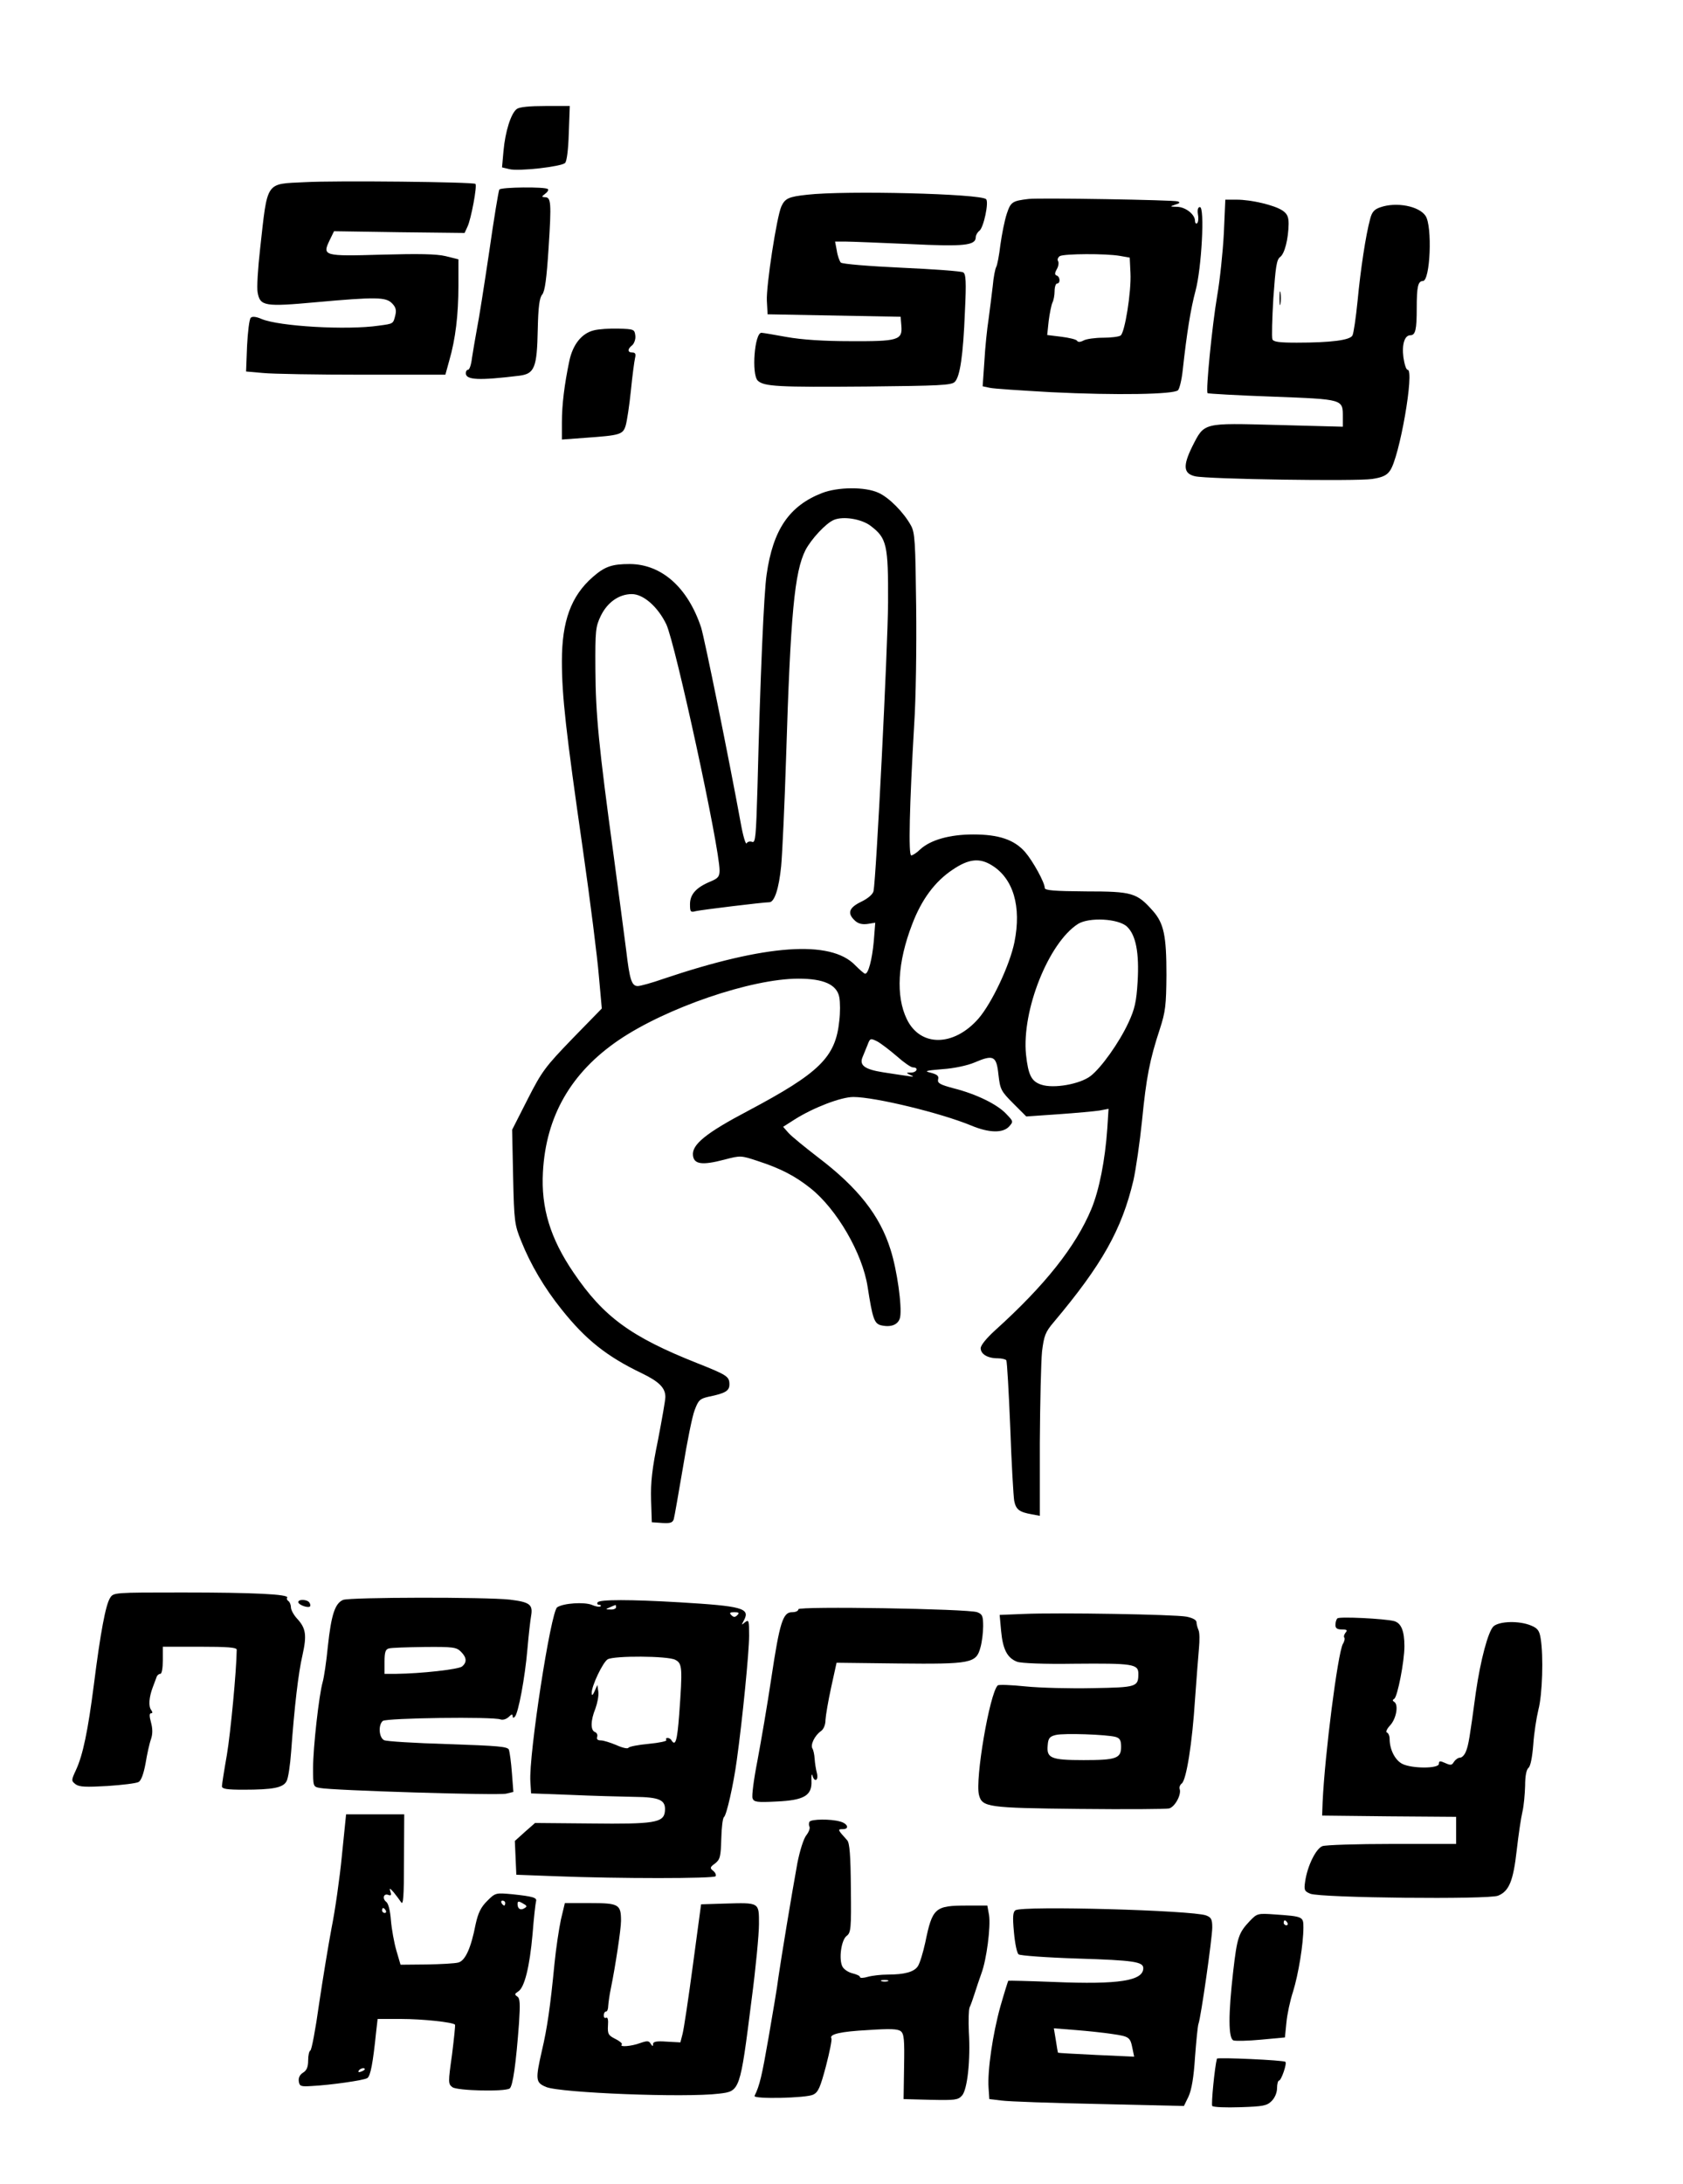 <?xml version="1.0" encoding="UTF-8" standalone="yes"?>
<svg version="1.0" xmlns="http://www.w3.org/2000/svg" width="512pt" height="664pt" viewBox="0 0 683 886" preserveAspectRatio="xMidYMid meet">
  <g transform="translate(0,886) scale(0.1,-0.1)" fill="#000000" stroke="none">
    <path d="M2097 8418 c-24 -18 -47 -92 -54 -170 l-6 -67 29 -7 c38 -10 212 10
227 25 7 7 13 54 15 121 l4 110 -99 0 c-64 0 -105 -4 -116 -12z"/>
    <path d="M1237 8121 c-162 -8 -151 8 -182 -270 -9 -79 -14 -159 -10 -178 10
-55 29 -58 237 -39 244 22 283 21 308 -4 15 -15 19 -27 14 -48 -9 -36 -7 -35
-67 -43 -129 -19 -405 -3 -476 27 -23 10 -38 11 -44 5 -6 -6 -12 -57 -15 -114
l-4 -104 68 -6 c38 -4 220 -7 405 -7 l336 0 16 58 c25 86 37 185 37 304 l0
106 -52 13 c-38 9 -110 10 -259 6 -237 -7 -242 -5 -212 58 l18 37 265 -4 265
-3 12 26 c14 29 40 166 32 173 -8 8 -570 14 -692 7z"/>
    <path d="M2026 8091 c-3 -4 -22 -118 -41 -252 -20 -134 -42 -275 -50 -314 -7
-38 -16 -91 -20 -117 -3 -27 -10 -48 -16 -48 -5 0 -9 -6 -9 -14 0 -28 54 -30
218 -10 61 8 71 33 74 187 2 93 7 129 18 142 11 13 18 64 26 189 12 185 10
206 -15 206 -14 1 -14 2 1 14 10 7 15 16 11 19 -10 10 -191 8 -197 -2z"/>
    <path d="M3275 8070 c-75 -8 -89 -15 -104 -47 -19 -42 -62 -322 -59 -383 l3
-55 270 -5 270 -5 3 -37 c5 -58 -14 -63 -208 -62 -108 0 -197 6 -258 17 -50 9
-96 17 -102 17 -28 0 -41 -168 -15 -194 25 -24 82 -27 442 -24 294 3 345 5
358 19 21 21 34 107 41 285 6 121 4 153 -7 159 -7 5 -120 13 -251 19 -130 6
-241 15 -246 21 -5 6 -13 27 -16 48 l-7 37 43 0 c24 0 140 -5 258 -10 223 -11
270 -6 270 28 0 8 7 20 15 26 17 13 39 116 27 128 -22 22 -570 36 -727 18z"/>
    <path d="M4175 8053 c-67 -8 -73 -12 -89 -60 -9 -27 -20 -83 -26 -126 -5 -43
-13 -84 -17 -90 -4 -7 -11 -41 -14 -77 -4 -36 -12 -96 -17 -135 -6 -38 -14
-115 -17 -171 l-7 -101 28 -6 c16 -4 129 -11 251 -18 265 -13 497 -9 514 8 6
6 15 42 19 80 17 156 33 252 52 323 25 92 38 340 18 340 -8 0 -11 -11 -8 -30
3 -17 1 -33 -4 -36 -4 -3 -8 2 -8 10 0 26 -38 56 -72 57 -31 1 -31 1 -8 9 18
5 21 9 10 13 -17 6 -558 15 -605 10z m370 -231 l40 -7 3 -62 c4 -76 -23 -243
-40 -254 -7 -5 -39 -9 -71 -9 -32 0 -68 -5 -79 -11 -13 -7 -23 -8 -27 -1 -3 5
-32 12 -64 16 l-57 7 6 57 c4 31 11 65 15 74 5 9 9 30 9 47 0 17 5 31 10 31
14 0 13 27 -1 32 -9 3 -9 10 0 26 7 12 9 27 5 33 -4 6 0 15 7 20 17 10 187 11
244 1z"/>
    <path d="M4967 7913 c-4 -76 -16 -190 -27 -253 -20 -117 -47 -386 -39 -395 3
-2 122 -9 264 -14 290 -11 285 -10 285 -83 l0 -39 -264 7 c-307 8 -297 11
-347 -87 -39 -79 -36 -110 11 -121 51 -12 656 -21 719 -11 40 6 59 14 72 33
39 52 101 410 72 410 -6 0 -13 23 -17 50 -7 53 5 90 28 90 21 0 26 23 26 110
0 86 5 110 25 110 30 0 39 222 11 264 -26 40 -119 58 -184 35 -24 -8 -34 -19
-41 -47 -18 -66 -39 -205 -51 -332 -7 -69 -16 -132 -21 -141 -10 -19 -87 -29
-226 -29 -71 0 -95 3 -99 14 -3 8 -1 83 4 167 9 125 13 155 27 166 19 13 34
74 35 135 0 29 -6 41 -25 54 -33 22 -127 44 -186 44 l-46 0 -6 -137z"/>
    <path d="M5193 7650 c0 -25 2 -35 4 -22 2 12 2 32 0 45 -2 12 -4 2 -4 -23z"/>
    <path d="M2410 7520 c-50 -12 -86 -58 -100 -125 -20 -96 -30 -177 -30 -249 l0
-69 95 7 c141 10 153 13 164 50 5 17 15 81 21 141 6 61 14 120 17 133 4 16 1
22 -11 22 -20 0 -21 14 0 30 8 8 14 25 12 39 -3 25 -6 26 -68 28 -36 1 -81 -2
-100 -7z"/>
    <path d="M3336 6860 c-133 -52 -199 -148 -225 -331 -11 -73 -26 -418 -37 -862
-6 -201 -8 -228 -22 -222 -8 3 -19 1 -22 -6 -4 -6 -15 31 -24 82 -46 252 -147
750 -161 794 -54 162 -160 256 -289 257 -73 0 -102 -10 -151 -53 -88 -77 -125
-179 -125 -341 0 -141 16 -284 85 -763 30 -209 59 -440 65 -513 l12 -133 -119
-122 c-110 -114 -124 -132 -182 -246 l-63 -124 4 -191 c4 -181 6 -195 33 -261
38 -95 94 -190 164 -277 98 -123 184 -191 326 -259 70 -34 95 -59 95 -96 0
-13 -14 -92 -30 -175 -24 -116 -30 -172 -28 -242 l3 -91 42 -3 c33 -2 42 1 47
15 3 10 19 103 37 208 17 104 38 210 48 235 15 40 21 46 56 54 69 14 85 24 85
50 0 32 -9 38 -130 86 -270 107 -381 188 -503 368 -94 138 -132 262 -124 407
12 227 114 404 308 536 193 131 538 249 729 249 103 0 156 -24 166 -75 4 -21
4 -64 0 -96 -15 -148 -80 -211 -370 -365 -171 -90 -229 -137 -224 -181 4 -36
37 -41 128 -17 65 17 67 17 136 -6 92 -30 150 -60 213 -110 107 -85 211 -264
232 -400 20 -129 27 -149 54 -156 42 -10 72 3 78 33 8 43 -12 190 -39 274 -43
138 -132 251 -294 374 -52 40 -106 84 -119 98 l-23 26 47 30 c76 48 188 91
238 91 88 0 356 -65 479 -116 72 -30 128 -31 153 -4 18 20 18 21 -11 51 -36
39 -122 81 -213 104 -56 15 -67 21 -64 36 4 14 -3 20 -28 27 -30 7 -25 9 47
15 46 3 101 15 129 27 77 33 89 27 97 -49 7 -60 10 -67 60 -117 l53 -53 130 9
c72 5 147 12 167 15 l37 7 -5 -79 c-9 -130 -33 -251 -65 -328 -63 -151 -188
-309 -391 -492 -34 -31 -58 -60 -58 -72 0 -24 28 -41 69 -41 16 0 32 -4 35 -8
3 -5 10 -127 16 -273 5 -145 13 -279 16 -297 7 -35 20 -46 72 -55 l32 -6 0
297 c1 163 5 330 9 370 8 63 13 78 47 118 197 234 277 377 324 576 10 45 26
155 35 243 17 173 31 246 72 370 23 71 26 96 27 220 0 158 -10 209 -55 260
-65 73 -83 79 -271 79 -130 1 -168 4 -168 14 0 22 -48 109 -80 146 -44 50
-107 71 -210 71 -96 0 -173 -22 -215 -60 -14 -14 -31 -25 -37 -25 -12 0 -7
205 12 531 7 102 10 318 8 480 -3 261 -5 298 -21 327 -29 53 -89 114 -132 133
-54 25 -164 24 -229 -1z m197 -133 c66 -50 72 -76 71 -312 -1 -183 -48 -1115
-59 -1170 -3 -13 -23 -30 -50 -43 -50 -24 -58 -47 -25 -77 13 -12 29 -16 51
-13 l31 5 -6 -76 c-7 -75 -22 -131 -35 -131 -4 0 -22 16 -41 35 -100 103 -363
84 -776 -55 -48 -17 -96 -30 -106 -30 -25 0 -33 26 -47 145 -7 55 -30 228 -51
385 -60 440 -73 571 -74 755 -1 159 1 173 22 217 27 55 74 88 126 88 47 0 106
-52 140 -123 37 -80 216 -904 216 -998 0 -25 -6 -32 -37 -45 -58 -24 -83 -52
-83 -92 0 -31 2 -34 24 -28 20 5 274 36 298 36 21 0 39 56 48 146 5 54 14 252
20 439 18 584 34 755 79 844 24 45 82 108 115 122 38 16 112 4 149 -24z m492
-1377 c88 -54 121 -168 92 -312 -19 -93 -91 -246 -146 -310 -100 -114 -236
-116 -291 -2 -45 93 -38 230 22 385 38 100 92 173 164 221 65 44 109 49 159
18z m549 -249 c36 -34 50 -106 43 -224 -5 -82 -12 -111 -37 -165 -38 -82 -111
-184 -154 -217 -43 -33 -150 -52 -200 -35 -40 13 -53 39 -62 122 -18 179 92
454 211 530 45 28 164 22 199 -11z m-934 -526 c28 -25 57 -45 65 -45 24 0 17
-20 -7 -21 -22 0 -22 -1 -3 -10 16 -7 14 -8 -10 -4 -16 2 -61 9 -100 15 -77
12 -99 29 -84 63 5 12 14 34 20 49 10 27 12 27 40 13 16 -9 51 -36 79 -60z"/>
    <path d="M446 2378 c-18 -28 -39 -139 -66 -353 -24 -186 -44 -283 -72 -344
-20 -43 -20 -45 -2 -59 15 -11 42 -12 129 -7 61 4 117 11 126 16 11 5 21 33
29 76 6 37 16 82 22 98 7 21 7 42 0 68 -7 25 -7 37 0 37 7 0 7 4 1 13 -12 15
-9 52 6 92 6 17 14 36 16 43 2 6 9 12 15 12 6 0 10 24 10 55 l0 55 150 0 c113
0 150 -3 150 -12 -1 -86 -25 -338 -40 -427 -11 -62 -20 -120 -20 -127 0 -11
20 -14 88 -14 119 0 160 8 174 34 7 11 15 66 19 121 13 179 29 319 46 391 18
81 14 109 -22 148 -14 15 -25 36 -25 46 0 10 -5 22 -10 25 -6 4 -8 10 -5 14 8
14 -138 21 -426 21 -278 0 -279 0 -293 -22z"/>
    <path d="M1392 2370 c-33 -14 -48 -59 -62 -188 -6 -63 -16 -128 -21 -145 -15
-52 -39 -266 -39 -348 0 -76 0 -77 28 -82 47 -10 726 -31 756 -23 l29 7 -6 78
c-3 42 -9 84 -12 93 -5 13 -42 16 -248 23 -133 4 -250 11 -259 16 -21 11 -24
62 -5 78 15 12 450 18 478 6 10 -3 23 1 33 10 11 11 16 13 16 4 0 -8 3 -9 9
-3 14 14 41 157 51 274 5 58 12 119 15 135 8 46 -5 56 -86 66 -99 11 -648 10
-677 -1z m478 -210 c24 -24 25 -43 5 -60 -14 -12 -168 -29 -267 -30 l-48 0 0
49 c0 39 4 51 18 54 9 3 74 5 145 6 115 1 129 -1 147 -19z"/>
    <path d="M1210 2361 c0 -11 39 -25 47 -18 3 3 2 10 -2 16 -8 13 -45 15 -45 2z"/>
    <path d="M2425 2360 c-3 -5 -1 -10 6 -10 7 0 9 -3 6 -6 -4 -4 -20 -1 -36 6
-31 12 -114 7 -140 -10 -26 -16 -116 -600 -109 -707 l3 -48 160 -6 c88 -4 204
-7 257 -8 107 -1 131 -13 126 -60 -5 -45 -45 -51 -300 -48 l-227 2 -41 -36
-41 -37 3 -68 3 -69 160 -6 c253 -10 643 -10 649 0 3 5 -1 15 -10 22 -14 11
-13 15 8 30 20 16 23 27 25 100 1 45 6 85 11 88 10 7 38 128 52 231 23 165 50
439 50 504 0 63 -1 67 -17 55 -15 -13 -15 -12 -3 10 24 47 -9 56 -260 71 -203
12 -327 12 -335 0z m75 -20 c0 -5 -10 -10 -22 -9 -22 0 -22 1 -3 9 11 5 21 9
23 9 1 1 2 -3 2 -9z m492 -32 c-9 -9 -15 -9 -24 0 -9 9 -7 12 12 12 19 0 21
-3 12 -12z m-252 -181 c29 -15 30 -31 16 -224 -8 -105 -15 -128 -31 -103 -3 6
-11 10 -16 10 -6 0 -8 -4 -5 -9 3 -4 -29 -11 -72 -15 -42 -4 -79 -11 -82 -16
-3 -5 -25 0 -49 11 -24 10 -52 19 -63 19 -13 0 -18 5 -15 14 3 8 -1 17 -9 20
-18 7 -18 46 2 95 8 22 14 52 12 68 l-4 28 -11 -25 c-8 -18 -12 -20 -12 -8 -1
28 45 125 65 137 27 15 243 14 274 -2z"/>
    <path d="M3240 2332 c0 -7 -11 -12 -26 -12 -37 0 -50 -42 -84 -268 -16 -108
-42 -258 -56 -333 -15 -76 -24 -145 -20 -154 5 -15 18 -17 96 -13 113 5 146
24 143 84 -1 22 1 31 4 22 8 -30 26 -21 18 10 -4 15 -8 41 -9 57 -1 17 -5 36
-9 42 -9 15 9 53 35 71 11 8 18 26 18 45 1 18 11 77 23 132 l22 100 252 -3
c294 -3 315 1 332 65 6 21 11 59 11 86 0 41 -3 49 -24 57 -38 14 -726 25 -726
12z"/>
    <path d="M4156 2313 l-99 -4 6 -66 c7 -74 25 -109 65 -124 16 -6 110 -10 232
-8 236 2 260 -1 260 -40 0 -54 -6 -56 -185 -59 -92 -2 -214 1 -273 7 -58 6
-109 8 -113 4 -33 -34 -92 -380 -76 -444 13 -50 34 -53 406 -57 189 -2 354 -1
366 2 23 6 50 55 43 78 -3 7 1 18 8 23 19 14 43 166 54 341 6 82 13 175 16
207 3 32 3 65 -2 75 -4 9 -8 24 -8 32 -1 9 -16 17 -41 22 -48 9 -519 17 -659
11z m372 -499 c17 -5 22 -14 22 -40 0 -47 -20 -54 -152 -54 -133 0 -151 8
-146 60 2 29 8 36 33 42 33 8 207 2 243 -8z"/>
    <path d="M5428 2295 c-5 -5 -8 -17 -8 -27 0 -13 7 -18 26 -18 21 0 24 -3 15
-13 -6 -8 -8 -16 -5 -20 3 -3 1 -15 -6 -26 -21 -41 -73 -447 -82 -641 l-2 -55
272 -3 272 -2 0 -55 0 -55 -259 0 c-143 0 -271 -4 -284 -9 -26 -10 -61 -80
-70 -144 -5 -34 -3 -39 21 -49 43 -17 723 -24 762 -8 45 18 62 60 76 185 7 61
17 130 23 155 6 25 10 73 11 106 0 39 5 66 14 73 8 7 15 43 19 93 3 46 13 110
21 143 16 60 21 217 9 289 -5 31 -12 41 -39 52 -48 20 -127 18 -152 -3 -22
-20 -53 -137 -72 -268 -25 -185 -30 -215 -40 -239 -5 -14 -16 -26 -24 -26 -8
0 -19 -8 -25 -17 -8 -14 -13 -15 -35 -5 -22 10 -26 9 -26 -3 0 -20 -110 -20
-149 0 -29 15 -51 58 -51 101 0 12 -5 24 -11 26 -6 2 0 15 13 29 25 27 35 83
17 95 -8 5 -8 8 0 13 13 9 41 151 41 213 0 62 -13 94 -42 102 -39 10 -222 19
-230 11z"/>
    <path d="M1387 1333 c-9 -93 -28 -225 -42 -294 -13 -69 -36 -209 -51 -310 -14
-101 -30 -185 -35 -187 -5 -2 -9 -20 -9 -40 0 -27 -6 -41 -21 -50 -13 -8 -19
-21 -17 -35 3 -20 8 -22 53 -19 78 4 210 23 225 32 13 8 23 60 36 188 l6 52
96 0 c85 0 208 -13 218 -23 2 -2 -4 -57 -12 -122 -16 -113 -16 -119 2 -132 20
-14 210 -19 232 -5 13 9 26 103 38 266 5 78 4 100 -7 107 -12 8 -11 11 3 20
26 15 47 99 59 234 5 66 12 125 14 132 5 15 -12 20 -97 29 -67 6 -68 6 -102
-28 -25 -25 -36 -48 -46 -93 -19 -98 -42 -148 -70 -156 -14 -4 -72 -7 -130 -8
l-105 -1 -17 58 c-9 31 -19 86 -22 122 -3 39 -10 68 -19 75 -17 13 -11 36 9
28 10 -4 13 0 8 13 -5 16 -3 16 13 -2 10 -12 23 -30 30 -40 9 -15 12 19 12
169 l1 187 -118 0 -118 0 -17 -167z m663 -193 c0 -5 -2 -10 -4 -10 -3 0 -8 5
-11 10 -3 6 -1 10 4 10 6 0 11 -4 11 -10z m79 -20 c-16 -11 -29 -4 -29 16 0
12 4 13 21 3 17 -9 19 -13 8 -19z m-564 -10 c3 -5 1 -10 -4 -10 -6 0 -11 5
-11 10 0 6 2 10 4 10 3 0 8 -4 11 -10z m-85 -644 c0 -2 -7 -7 -16 -10 -8 -3
-12 -2 -9 4 6 10 25 14 25 6z"/>
    <path d="M3285 1470 c-3 -5 -3 -15 0 -20 3 -6 -2 -21 -13 -35 -11 -14 -26 -62
-36 -112 -23 -126 -66 -387 -77 -463 -4 -36 -23 -146 -40 -245 -27 -155 -36
-195 -57 -237 -6 -14 211 -9 238 5 21 10 29 30 52 116 15 58 25 108 22 112
-10 17 36 28 149 34 90 6 120 5 133 -5 13 -11 15 -35 13 -144 l-2 -131 110 -3
c97 -2 111 -1 127 17 22 24 35 144 28 258 -2 45 -1 90 3 100 5 10 14 36 21 58
7 22 19 58 27 80 21 56 38 188 31 236 l-7 39 -83 0 c-130 0 -140 -9 -169 -150
-9 -41 -22 -84 -30 -96 -15 -23 -53 -34 -124 -34 -25 0 -61 -4 -79 -9 -17 -5
-32 -6 -32 -1 0 5 -14 11 -30 15 -17 4 -35 16 -41 27 -16 30 -5 109 17 125 17
13 19 29 17 193 -1 134 -5 184 -15 195 -39 43 -40 45 -18 45 29 0 20 23 -11
31 -38 11 -117 10 -124 -1z m318 -647 c-7 -2 -19 -2 -25 0 -7 3 -2 5 12 5 14
0 19 -2 13 -5z"/>
    <path d="M2276 1073 c-8 -38 -20 -117 -26 -178 -17 -176 -30 -264 -51 -353
-27 -119 -26 -130 17 -148 58 -24 565 -44 702 -27 85 10 85 9 132 381 17 128
30 266 30 307 0 89 3 87 -140 83 l-95 -3 -33 -245 c-18 -135 -37 -261 -42
-280 l-9 -35 -56 3 c-41 3 -55 0 -55 -10 0 -10 -2 -10 -10 2 -7 12 -14 12 -43
2 -35 -13 -85 -17 -74 -6 4 4 -8 14 -26 23 -28 14 -32 20 -30 54 2 23 -1 35
-7 32 -6 -3 -10 1 -10 9 0 9 4 16 9 16 5 0 9 10 9 23 1 12 5 45 11 72 18 88
41 239 41 273 0 67 -9 72 -125 72 l-103 0 -16 -67z"/>
    <path d="M4121 1111 c-10 -7 -12 -26 -6 -89 4 -45 12 -85 19 -90 6 -5 114 -13
241 -17 226 -7 265 -13 265 -39 0 -51 -98 -67 -362 -56 -101 4 -184 6 -186 5
-1 -1 -16 -48 -32 -104 -31 -111 -53 -261 -48 -331 l3 -45 50 -6 c28 -4 205
-10 395 -14 l345 -8 19 39 c12 27 21 77 26 159 5 66 11 127 14 135 10 26 56
349 56 391 0 33 -4 41 -25 49 -57 21 -743 40 -774 21z m393 -502 c69 -10 73
-13 82 -58 l7 -34 -154 7 c-84 4 -154 8 -155 9 -1 1 -5 24 -9 51 l-8 48 89 -7
c49 -4 116 -11 148 -16z"/>
    <path d="M5072 1067 c-45 -48 -51 -65 -67 -204 -20 -174 -20 -272 1 -280 9 -3
59 -2 112 3 l97 9 6 60 c3 33 15 90 27 126 22 71 42 194 42 260 0 44 -1 45
-116 53 -70 5 -72 4 -102 -27z m153 -7 c3 -5 1 -10 -4 -10 -6 0 -11 5 -11 10
0 6 2 10 4 10 3 0 8 -4 11 -10z"/>
    <path d="M4939 509 c-9 -33 -24 -186 -19 -192 5 -5 55 -7 114 -5 93 3 108 6
127 25 13 13 22 34 22 52 0 17 4 31 8 31 9 0 33 69 26 76 -6 7 -276 19 -278
13z"/>
  </g>
</svg>